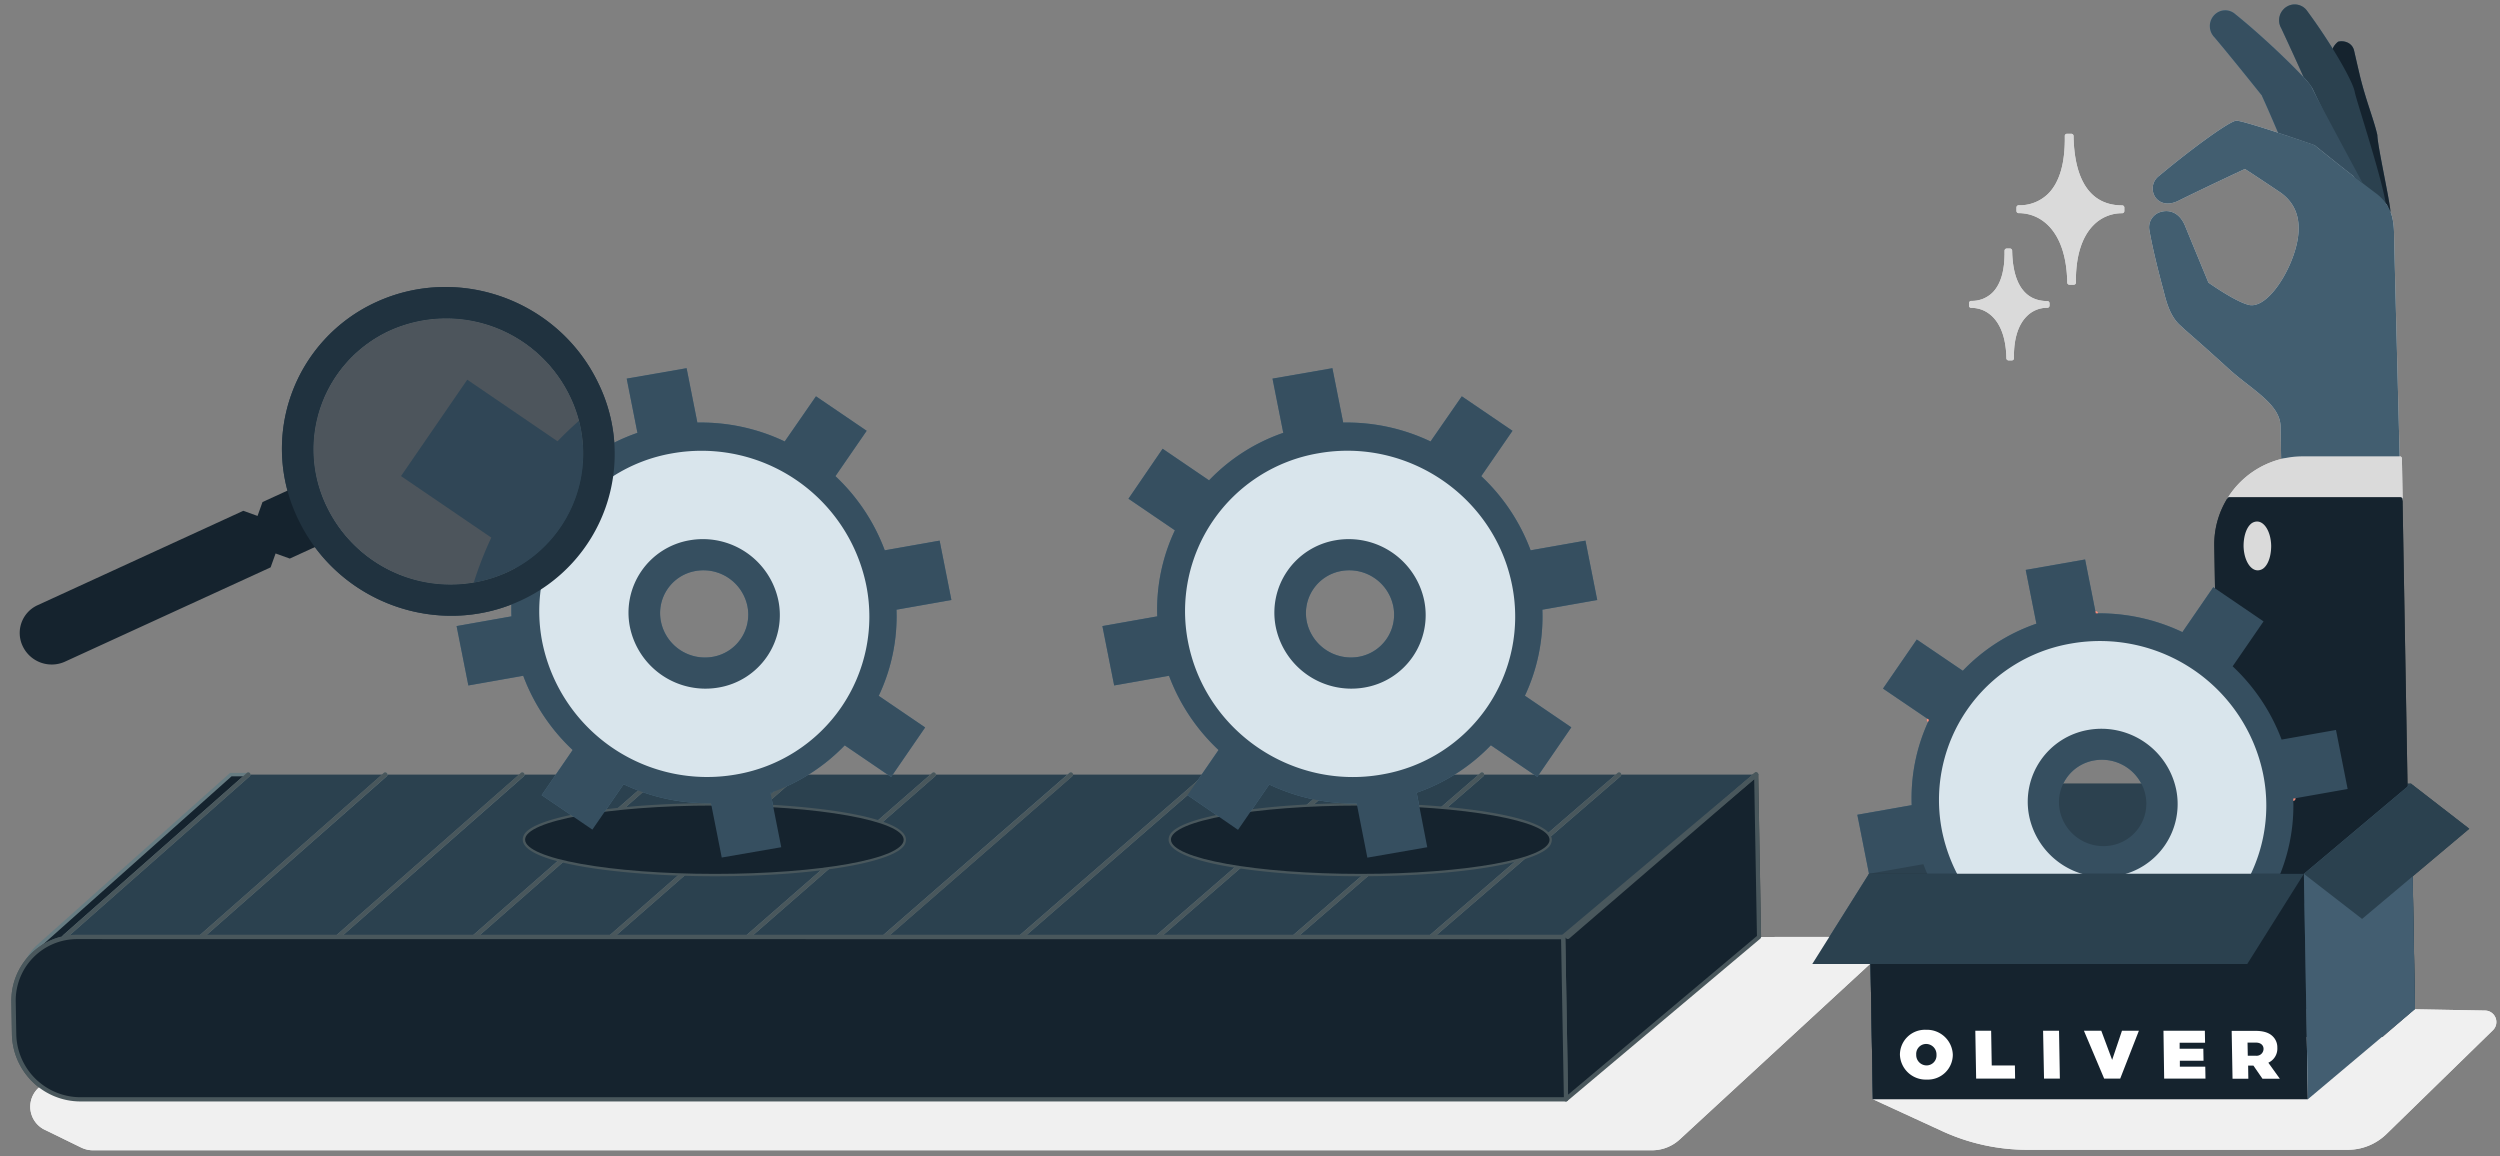 <svg xmlns="http://www.w3.org/2000/svg" xmlns:xlink="http://www.w3.org/1999/xlink" viewBox="0 0 720 333"><rect x="0" y="0" width="720" height="333" fill="#808080" stroke="none"/><defs><clipPath id="clip-path"><path d="M164.11,114a39.57,39.57,0,0,0-51.84-18.82A37.67,37.67,0,0,0,94.12,146,39.56,39.56,0,0,0,146,164.87,37.69,37.69,0,0,0,164.11,114Z" fill="none"/></clipPath></defs><title>vendi_1</title><g id="Livello_2" data-name="Livello 2"><g id="Livello_41" data-name="Livello 41"><path d="M695.52,290.67l-9.25,8H578.85l-13.28,11.07-8-2.79-18.22,9.61,20,9.2a58.73,58.73,0,0,0,24.52,5.38h92.24a16,16,0,0,0,11.14-4.49l30.76-30a3.3,3.3,0,0,0-2.34-5.61Z" fill="#f0f0f0"/><polygon points="694.38 225.7 569.11 225.7 570.25 290.62 695.52 290.62 694.38 225.7" fill="#2b414f"/><path d="M684.68,38.91c-1-4.5-3.45-10.31-5.19-17.79-.5-2.13-1-4.33-1.52-6.58a3.34,3.34,0,0,0-2.09-2.37,4.15,4.15,0,0,0-2.5-.16c-3.37,2.7-1.47,6.63-1.2,8.34.38,2.34,10.2,31.3,10.72,34.41.14.18,4.43,4.08,4.56,4.27C690.75,68.76,684.67,42.51,684.68,38.91Z" fill="#425e70"/><path d="M664.52,3.24a4.37,4.37,0,0,0-5.87-1.35A4.57,4.57,0,0,0,657,8.13c3,6.41,5.93,12.91,6.44,14.08a18,18,0,0,1,2.61,3.3c1.76,3.7,14,29.87,15.41,32.43.08.06,3.92,2.09,5.6.44-1.4-8.29-8.57-29.9-8.89-31.89C677.61,23.25,671.13,12.17,664.52,3.24Z" fill="#4d6d81"/><path d="M619,66.16c1,5.74,2.76,12.56,4,17.18l.18.69c.72,2.83,1.8,7.11,4.76,9.71L629.3,95c2.49,2.18,6.25,5.47,12.61,11.26,1.76,1.6,3.63,3.07,5.45,4.48,4.81,3.76,9.36,7.31,9.44,12.06l.17,9.29h34.15c-.21-8.18-1.51-58.09-1.63-64.63-.08-4.93-1-8.63-5.28-11.84-7.2-5.38-16.37-12.8-17.68-13.87-7.86-2.75-20.74-7-22.44-7s-12,7.32-22.25,15.88a4.52,4.52,0,0,0-1.13,6.13c1.07,1.59,3.43,2.7,6.79,1,6.94-3.44,18.34-8.77,18.46-8.83l.57-.26.54.34s3.37,2.18,9.43,6.25c5.32,3.59,6.8,9.35,4.39,17.14-2.54,8.2-8.62,16.55-13.27,15.4-3.81-.94-11-6-11.33-6.23l-.27-.19-.13-.31c0-.08-3.48-8.4-6.58-16-1.6-3.93-4.56-4.69-6.79-4.09A4.58,4.58,0,0,0,619,66.16Z" fill="#dee0e1"/><path d="M691.12,132.09H663.34a24.92,24.92,0,0,0-21.25,11.71h49.24Z" fill="#dadada"/><path d="M691.33,144.43H642.09a.63.63,0,0,1-.53-1,25.48,25.48,0,0,1,21.78-12h27.78a.63.63,0,0,1,.63.62l.21,11.71a.63.63,0,0,1-.18.45A.64.64,0,0,1,691.33,144.43Zm-48.07-1.26h47.42l-.18-10.45H663.34A24.25,24.25,0,0,0,643.26,143.17Z" fill="#dadada"/><path d="M642.09,143.8a24.38,24.38,0,0,0-3.71,13.41L640,251.67h53.19L691.33,143.8Z" fill="#15232e"/><path d="M693.22,252.3H640a.63.63,0,0,1-.63-.62l-1.66-94.46a25.18,25.18,0,0,1,3.82-13.76.62.62,0,0,1,.53-.29h49.24a.63.63,0,0,1,.63.62l1.89,107.87a.67.67,0,0,1-.18.45A.65.65,0,0,1,693.22,252.3ZM640.65,251h51.92l-1.86-106.61H642.44A23.9,23.9,0,0,0,639,157.2Z" fill="#313b3e"/><path d="M643.77,4.08a4.33,4.33,0,0,0-6,.19,4.6,4.6,0,0,0,0,6.49c5.07,6,13.53,16.62,13.62,16.73l.08.1,0,.12c.05.1,1.18,2.46,4.6,10.5,4.54,1.5,8.86,3,10.4,3.54l.19.07.16.13c.08.07,6.9,5.61,13.61,10.79C676.05,44.54,667.11,28,665.69,25,664.8,23.12,652.88,11.38,643.77,4.08Z" fill="#638aa2"/><path d="M506.58,269.85,451,316.59h-423L14,311.67h0a7.37,7.37,0,0,0-1,13.76l10.42,5.08a7.78,7.78,0,0,0,3.38.77H475.73a11.79,11.79,0,0,0,8-3.1l58.89-54.3a2.36,2.36,0,0,0-1.67-4.06Z" fill="#f0f0f0"/><path d="M4.34,288.75s.39-9.93,6.31-15.88l55.84-49.78h5c2.22,0-43.15,60.2-43.15,60.2Z" fill="#15232e"/><path d="M3.81,289.38l0-.65c0-.41.47-10.19,6.46-16.21l56-49.93h5.51l.2.31c.27.53.67,1.34-21.33,31.24-10.79,14.67-21.82,29.31-21.93,29.46l-.11.14Zm62.87-65.79L11,273.24c-4.83,4.86-5.88,12.59-6.09,14.87l23.17-5.26c16.48-21.88,40.7-54.66,42.87-59.26Z" fill="#677c82"/><polygon points="505.77 223.09 450.21 269.83 451.03 316.59 506.58 269.85 505.77 223.09" fill="#15232e"/><path d="M451,317.22a.8.8,0,0,1-.26-.05.65.65,0,0,1-.37-.57l-.82-46.76a.66.66,0,0,1,.23-.5l55.55-46.74a.65.65,0,0,1,.67-.09.64.64,0,0,1,.37.56l.82,46.77a.62.62,0,0,1-.23.49l-55.55,46.74A.63.63,0,0,1,451,317.22Zm-.18-47.1.79,45.14L506,269.56l-.79-45.14Z" fill="#313b3e"/><path d="M450.21,269.83H22.31A18.32,18.32,0,0,0,3.9,288.52l.16,9.38a19.11,19.11,0,0,0,19.07,18.69H451Z" fill="#15232e"/><path d="M451,317.22H23.13a19.78,19.78,0,0,1-19.7-19.3l-.16-9.39a19,19,0,0,1,19-19.33h427.9a.63.63,0,0,1,.64.62l.81,46.76a.59.59,0,0,1-.18.45A.64.64,0,0,1,451,317.22ZM22.31,270.46a17.69,17.69,0,0,0-17.78,18l.16,9.39A18.51,18.51,0,0,0,23.13,316H450.39l-.8-45.5Z" fill="#49575c"/><polygon points="505.77 223.09 71.5 223.09 18.58 269.81 450.39 269.81 505.77 223.09" fill="#2b414f"/><line x1="18.58" y1="269.81" x2="71.5" y2="223.09" fill="none" stroke="#677c82" stroke-linecap="round" stroke-linejoin="round" stroke-width="1.26"/><line x1="57.94" y1="269.81" x2="110.98" y2="223.09" fill="none" stroke="#677c82" stroke-linecap="round" stroke-linejoin="round" stroke-width="1.26"/><line x1="97.3" y1="269.81" x2="150.46" y2="223.09" fill="none" stroke="#677c82" stroke-linecap="round" stroke-linejoin="round" stroke-width="1.26"/><line x1="136.66" y1="269.81" x2="189.93" y2="223.09" fill="none" stroke="#677c82" stroke-linecap="round" stroke-linejoin="round" stroke-width="1.26"/><line x1="176.02" y1="269.81" x2="229.41" y2="223.09" fill="none" stroke="#677c82" stroke-linecap="round" stroke-linejoin="round" stroke-width="1.26"/><line x1="215.38" y1="269.81" x2="268.89" y2="223.09" fill="none" stroke="#677c82" stroke-linecap="round" stroke-linejoin="round" stroke-width="1.26"/><line x1="254.73" y1="269.81" x2="308.37" y2="223.09" fill="none" stroke="#677c82" stroke-linecap="round" stroke-linejoin="round" stroke-width="1.26"/><line x1="294.09" y1="269.81" x2="347.85" y2="223.09" fill="none" stroke="#677c82" stroke-linecap="round" stroke-linejoin="round" stroke-width="1.26"/><line x1="333.45" y1="269.81" x2="387.33" y2="223.09" fill="none" stroke="#677c82" stroke-linecap="round" stroke-linejoin="round" stroke-width="1.26"/><line x1="372.81" y1="269.81" x2="426.81" y2="223.09" fill="none" stroke="#677c82" stroke-linecap="round" stroke-linejoin="round" stroke-width="1.26"/><line x1="412.17" y1="269.81" x2="466.29" y2="223.09" fill="none" stroke="#677c82" stroke-linecap="round" stroke-linejoin="round" stroke-width="1.26"/><line x1="451.53" y1="269.81" x2="505.77" y2="223.09" fill="none" stroke="#677c82" stroke-linecap="round" stroke-linejoin="round" stroke-width="1.26"/><path d="M260.26,241.83c.1,5.44-24.23,9.85-54.34,9.85s-54.6-4.41-54.69-9.85S175.46,232,205.57,232,260.17,236.39,260.26,241.83Z" fill="#15232e"/><path d="M205.92,252.36c-26.75,0-55.25-3.69-55.37-10.52a3.14,3.14,0,0,1,1-2.25c4.72-4.8,27.43-8.29,54-8.29,26.75,0,55.25,3.69,55.37,10.52a3.15,3.15,0,0,1-1,2.25C255.19,248.87,232.48,252.36,205.92,252.36Zm-.35-19.7c-25.81,0-48.6,3.39-53,7.88a1.86,1.86,0,0,0-.65,1.28c.08,4.34,22.28,9.18,54,9.18,25.81,0,48.6-3.39,53-7.88a1.9,1.9,0,0,0,.65-1.28C259.51,237.5,237.31,232.66,205.57,232.66Z" fill="#49575c"/><path d="M193.25,128.54a48.12,48.12,0,0,0-39.12,56.88c5.28,26.66,31.35,44.41,58.24,39.66a48.13,48.13,0,0,0,39.12-56.89C246.21,141.53,220.13,123.78,193.25,128.54Zm12.25,61.88a14.26,14.26,0,0,1-16.42-11.18,13.57,13.57,0,0,1,11-16,14.26,14.26,0,0,1,16.43,11.18A13.57,13.57,0,0,1,205.5,190.42Z" fill="#dee0e1"/><path d="M258.19,175.59h0L274,172.8l-3.39-17.1-15.8,2.79a56.25,56.25,0,0,0-14.21-21.36l9-13.06L235,114.14l-9,13h0a56.15,56.15,0,0,0-25.16-5.44h0l-3.1-15.66-17.25,3,3.1,15.66-.12,0a53.94,53.94,0,0,0-21.26,13.64h0l-13.37-9.1L139,143.63l13.37,9.1h0a53.41,53.41,0,0,0-5.07,24.78h0l-15.8,2.8,3.39,17.1,15.8-2.79A56.33,56.33,0,0,0,164.93,216h0L156,229l14.6,9.93,9-13.06h0a56.28,56.28,0,0,0,25.16,5.44h0l3.1,15.66L225,244l-3.1-15.67a54.51,54.51,0,0,0,21.38-13.67h0l13.36,9.1,9.8-14.26-13.37-9.1h0A53.36,53.36,0,0,0,258.19,175.59ZM212,223.05a48.43,48.43,0,0,1-55.8-38,46.11,46.11,0,0,1,37.48-54.5,48.43,48.43,0,0,1,55.8,38A46.11,46.11,0,0,1,212,223.05Z" fill="#4d6d81"/><path d="M198.61,155.6a21.15,21.15,0,0,0-17.19,25A22.21,22.21,0,0,0,207,198a21.14,21.14,0,0,0,17.18-25A22.2,22.2,0,0,0,198.61,155.6Zm6.65,33.57A12.94,12.94,0,0,1,190.35,179a12.31,12.31,0,0,1,10-14.56,12.94,12.94,0,0,1,14.91,10.15A12.33,12.33,0,0,1,205.26,189.17Z" fill="#4d6d81"/><path d="M446.27,241.83c.1,5.44-24.24,9.85-54.35,9.85s-54.59-4.41-54.69-9.85S361.47,232,391.58,232,446.18,236.39,446.27,241.83Z" fill="#15232e"/><path d="M391.92,252.36c-26.75,0-55.24-3.69-55.36-10.52a3.1,3.1,0,0,1,1-2.25c4.72-4.8,27.43-8.29,54-8.29,26.75,0,55.25,3.69,55.37,10.52h0a3.17,3.17,0,0,1-1,2.25C441.19,248.87,418.49,252.36,391.92,252.36Zm-.34-19.7c-25.81,0-48.61,3.39-53,7.88a1.82,1.82,0,0,0-.65,1.28c.08,4.34,22.28,9.18,54,9.18,25.82,0,48.61-3.39,53-7.88a1.88,1.88,0,0,0,.64-1.28h0C445.52,237.5,423.32,232.66,391.58,232.66Z" fill="#49575c"/><path d="M379.25,128.54a48.13,48.13,0,0,0-39.12,56.88c5.29,26.66,31.36,44.41,58.25,39.66a48.13,48.13,0,0,0,39.12-56.89C432.22,141.53,406.14,123.78,379.25,128.54Zm12.26,61.88a14.26,14.26,0,0,1-16.42-11.18,13.57,13.57,0,0,1,11-16,14.25,14.25,0,0,1,16.42,11.18A13.57,13.57,0,0,1,391.51,190.42Z" fill="#dee0e1"/><path d="M444.2,175.59h0L460,172.8l-3.39-17.1-15.79,2.79a56.16,56.16,0,0,0-14.22-21.36l9-13.06L421,114.14l-9,13h0a56.18,56.18,0,0,0-25.16-5.44h0l-3.11-15.66-17.25,3,3.11,15.66-.12,0a53.86,53.86,0,0,0-21.26,13.64h0l-13.37-9.1L325,143.63l13.37,9.1h0a53.54,53.54,0,0,0-5.08,24.78h0l-15.8,2.8,3.39,17.1,15.8-2.79A56.33,56.33,0,0,0,350.94,216h0L342,229,356.55,239l9-13.06h0a56.32,56.32,0,0,0,25.17,5.44h0L393.8,247,411.05,244,408,228.3a54.4,54.4,0,0,0,21.37-13.67h0l13.37,9.1,9.8-14.26-13.37-9.1h0A53.49,53.49,0,0,0,444.2,175.59ZM398,223.05c-25.76,4.56-50.75-12.45-55.81-38a46.11,46.11,0,0,1,37.48-54.5c25.76-4.56,50.75,12.45,55.81,38A46.11,46.11,0,0,1,398,223.05Z" fill="#4d6d81"/><path d="M384.62,155.6a21.15,21.15,0,0,0-17.19,25A22.21,22.21,0,0,0,393,198a21.14,21.14,0,0,0,17.18-25A22.2,22.2,0,0,0,384.62,155.6Zm6.64,33.57A13,13,0,0,1,376.35,179a12.32,12.32,0,0,1,10-14.56,12.94,12.94,0,0,1,14.91,10.15A12.32,12.32,0,0,1,391.26,189.17Z" fill="#4d6d81"/><g clip-path="url(#clip-path)"><g opacity="0.3"><path d="M164.11,114a39.57,39.57,0,0,0-51.84-18.82A37.67,37.67,0,0,0,94.12,146,39.56,39.56,0,0,0,146,164.87,37.69,37.69,0,0,0,164.11,114Z" fill="#15232e"/></g></g><path d="M149.87,173c-23.82,10.92-52.41.53-63.87-23.19A46.43,46.43,0,0,1,108.36,87c23.81-10.92,52.41-.54,63.87,23.19A46.43,46.43,0,0,1,149.87,173Zm14.24-59a39.57,39.57,0,0,0-51.84-18.82A37.67,37.67,0,0,0,94.12,146,39.56,39.56,0,0,0,146,164.87,37.69,37.69,0,0,0,164.11,114Z" fill="#2b414f"/><polygon points="569.11 225.7 538.25 251.67 539.38 316.59 570.25 290.62 569.11 225.7" fill="#2b414f"/><path d="M596.07,183.39a47.7,47.7,0,0,0-38.78,56.39c5.23,26.43,31.09,44,57.74,39.31a47.7,47.7,0,0,0,38.79-56.39C648.58,196.27,622.73,178.67,596.07,183.39Zm12.16,61.34a14.14,14.14,0,0,1-16.29-11.08,13.46,13.46,0,0,1,10.94-15.9,14.13,14.13,0,0,1,16.28,11.08A13.45,13.45,0,0,1,608.23,244.73Z" fill="#dee0e1"/><polygon points="603.59 176.66 603.59 176.65 603.59 176.65 603.59 176.66" fill="#638aa2"/><polygon points="555.58 207.37 555.58 207.37 555.58 207.38 555.58 207.37" fill="#638aa2"/><polygon points="660.45 230.04 660.46 230.04 660.46 230.04 660.45 230.04" fill="#638aa2"/><path d="M660.46,230h0l15.66-2.77-3.36-17-15.66,2.77A55.82,55.82,0,0,0,643,191.9l8.9-12.94-14.47-9.85-8.9,12.94h0a55.75,55.75,0,0,0-24.94-5.4h0l-3.08-15.52-17.1,3,3.08,15.53-.12,0a53.5,53.5,0,0,0-21.08,13.52h0l-13.26-9-9.72,14.13,13.26,9h0a52.9,52.9,0,0,0-5,24.57h0l-15.66,2.77,3.36,17,15.66-2.77A55.78,55.78,0,0,0,568,270.08h0L559.1,283l14.47,9.85,8.9-12.94h0a55.65,55.65,0,0,0,24.95,5.39h0l3.07,15.53,17.1-3-3.07-15.53a53.87,53.87,0,0,0,21.19-13.56h0l13.25,9,9.72-14.13-13.25-9h0A53,53,0,0,0,660.46,230Zm-45.82,47a48,48,0,0,1-55.33-37.66,45.71,45.71,0,0,1,37.16-54,48,48,0,0,1,55.33,37.67A45.71,45.71,0,0,1,614.64,277.09Z" fill="#4d6d81"/><polygon points="645.71 268.73 645.71 268.74 645.71 268.73 645.71 268.73" fill="#638aa2"/><polygon points="607.42 285.32 607.42 285.32 607.42 285.32 607.42 285.32" fill="#638aa2"/><path d="M601.39,210.22a21,21,0,0,0-17,24.77,22,22,0,0,0,25.37,17.27,21,21,0,0,0,17-24.77A22,22,0,0,0,601.39,210.22ZM608,243.49a12.82,12.82,0,0,1-14.78-10.06A12.21,12.21,0,0,1,603.13,219a12.83,12.83,0,0,1,14.78,10.06A12.22,12.22,0,0,1,608,243.49Z" fill="#4d6d81"/><polygon points="663.52 251.67 538.25 251.67 539.38 316.59 664.66 316.59 663.52 251.67" fill="#2b414f"/><polygon points="694.38 225.7 663.52 251.67 664.66 316.59 695.52 290.62 694.38 225.7" fill="#425e70"/><polygon points="694.38 225.7 663.52 251.67 680.28 264.65 711.15 238.68 694.38 225.7" fill="#2b414f"/><polygon points="663.52 251.67 538.25 251.67 521.93 277.64 647.2 277.64 663.52 251.67" fill="#425e70"/><path d="M611.19,60.74l0-1c-7.19,0-14.36-4.36-14.64-20.59h-1.26c.27,15.72-6.73,20.59-13.92,20.59l0,1c7.19,0,14.38,5.92,14.64,20.59h1.26C597,66.7,604,60.74,611.19,60.74Z" fill="#dadada"/><path d="M597.27,82H596a.63.63,0,0,1-.63-.62c-.26-14.72-7.41-20-14-20a.63.63,0,0,1-.63-.62l0-1a.63.63,0,0,1,.18-.45.64.64,0,0,1,.45-.19,11.68,11.68,0,0,0,8.57-3.39c3.26-3.32,4.85-8.89,4.72-16.56a.59.59,0,0,1,.18-.45.64.64,0,0,1,.45-.19h1.26a.63.63,0,0,1,.63.62c.23,13.06,5.07,20,14,20a.63.63,0,0,1,.63.62l0,1a.67.67,0,0,1-.18.45.65.65,0,0,1-.45.19,11.41,11.41,0,0,0-8.31,3.49c-3.38,3.44-5.11,9.14-5,16.46a.63.63,0,0,1-.18.45A.64.64,0,0,1,597.27,82Zm-.65-1.26h0c0-7.36,1.82-13.14,5.35-16.73a12.66,12.66,0,0,1,7.24-3.72c-6.23-.7-12.87-5.1-13.31-20.48h0c0,7.69-1.68,13.35-5.09,16.83a12.61,12.61,0,0,1-7.5,3.64C592.64,61.48,596.31,71.66,596.62,80.7Z" fill="#dadada"/><path d="M589.62,88v-.74c-5.28,0-10.55-3.21-10.76-15.13h-.93c.21,11.55-4.94,15.13-10.22,15.13V88c5.28,0,10.57,4.35,10.76,15.13h.93C579.21,92.41,584.34,88,589.62,88Z" fill="#dadada"/><path d="M579.4,103.79h-.93a.62.62,0,0,1-.63-.61c-.19-10.7-5.36-14.52-10.13-14.52a.62.62,0,0,1-.63-.62l0-.74a.64.64,0,0,1,.19-.45.62.62,0,0,1,.45-.19,8.4,8.4,0,0,0,6.17-2.44c2.37-2.41,3.52-6.46,3.42-12a.67.67,0,0,1,.18-.45.65.65,0,0,1,.45-.19h.93a.62.62,0,0,1,.63.62c.17,9.49,3.67,14.51,10.13,14.51a.63.63,0,0,1,.63.62V88a.62.62,0,0,1-.18.46.61.61,0,0,1-.45.18,8.18,8.18,0,0,0-6,2.52c-2.46,2.5-3.71,6.64-3.61,12a.7.7,0,0,1-.18.46A.64.64,0,0,1,579.4,103.79Zm-9.3-16.12c5.41,1.25,8,6.78,8.77,12.39.37-4.2,1.68-7.54,3.87-9.77a9.46,9.46,0,0,1,4.47-2.59c-3.91-.77-7.8-3.73-8.77-12.06-.37,4.18-1.6,7.36-3.67,9.47A9.29,9.29,0,0,1,570.1,87.67Z" fill="#dadada"/><path d="M653.44,157.21c.07,3.55-1.38,6.42-3.21,6.42s-3.39-2.87-3.45-6.42,1.38-6.41,3.22-6.41S653.38,153.67,653.44,157.21Z" fill="#dadada"/><path d="M650.23,164.26c-2.22,0-4-3.09-4.08-7,0-2.57.68-4.93,1.88-6.16a2.75,2.75,0,0,1,2-.9c2.22,0,4,3.09,4.07,7h0c0,2.57-.67,4.93-1.87,6.15A2.76,2.76,0,0,1,650.23,164.26ZM650,151.43a1.52,1.52,0,0,0-1.07.53c-1,1-1.56,3-1.52,5.24.06,3.42,1.53,5.8,2.82,5.8a1.54,1.54,0,0,0,1.07-.53c1-1,1.55-3,1.51-5.24h0C652.75,153.81,651.28,151.43,650,151.43Z" fill="#dadada"/><path d="M623.08,296.85H635l.06,3.45h-7.32l0,1.73h6.82l.06,3.47h-6.82l0,1.7h7.32l.06,3.44h-11.9Z" fill="#fff"/><path d="M568.89,296.85h4.56l.17,10h6.67l.06,3.78H569.13Z" fill="#fff"/><path d="M588.41,296.85H593l.24,13.79h-4.56Z" fill="#fff"/><path d="M600.17,296.85h5l3.13,8.4,2.83-8.4H616l-5.38,13.79H606Z" fill="#fff"/><path d="M653.28,306.06a4.45,4.45,0,0,0,2.59-4.33v0a4.37,4.37,0,0,0-1.33-3.27c-1-1-2.58-1.57-5-1.57h-6.82l.25,13.78h4.55l-.06-3.78h1.52l2.61,3.78h5Zm-1.38-4a2,2,0,0,1-2.12,2h-2.42l-.07-3.79h2.45c1.3,0,2.15.72,2.16,1.79Z" fill="#fff"/><path d="M547.18,303.77v0a7.19,7.19,0,0,1,7.51-7.19,7.44,7.44,0,0,1,7.72,7.15v0a7.19,7.19,0,0,1-7.51,7.19A7.44,7.44,0,0,1,547.18,303.77Zm10.53,0v0a3,3,0,0,0-3-3.11,2.87,2.87,0,0,0-2.84,3.07v0a3,3,0,0,0,3,3.11A2.87,2.87,0,0,0,557.71,303.77Z" fill="#fff"/><polygon points="694.38 225.7 569.11 225.7 570.25 290.62 695.52 290.62 694.38 225.7" fill="#2c414f"/><path d="M684.68,38.91c-1-4.5-3.45-10.31-5.19-17.79-.5-2.13-1-4.33-1.52-6.58a3.34,3.34,0,0,0-2.09-2.37,4.15,4.15,0,0,0-2.5-.16c-3.37,2.7-1.47,6.63-1.2,8.34.38,2.34,10.2,31.3,10.72,34.41.14.18,4.43,4.08,4.56,4.27C690.75,68.76,684.67,42.51,684.68,38.91Z" fill="#15232e"/><path d="M664.52,3.24a4.37,4.37,0,0,0-5.87-1.35A4.57,4.57,0,0,0,657,8.13c3,6.41,5.93,12.91,6.44,14.08a18,18,0,0,1,2.61,3.3c1.76,3.7,14,29.87,15.41,32.43.08.06,3.92,2.09,5.6.44-1.4-8.29-8.57-29.9-8.89-31.89C677.61,23.25,671.13,12.17,664.52,3.24Z" fill="#2b414f"/><path d="M619,66.16c1,5.74,2.76,12.56,4,17.18l.18.69c.72,2.83,1.8,7.11,4.76,9.71L629.3,95c2.49,2.18,6.25,5.47,12.61,11.26,1.76,1.6,3.63,3.07,5.45,4.48,4.81,3.76,9.36,7.31,9.44,12.06l.17,9.29h34.15c-.21-8.18-1.51-58.09-1.63-64.63-.08-4.93-1-8.63-5.28-11.84-7.2-5.38-16.37-12.8-17.68-13.87-7.86-2.75-20.74-7-22.44-7s-12,7.32-22.25,15.88a4.52,4.52,0,0,0-1.13,6.13c1.07,1.59,3.43,2.7,6.79,1,6.94-3.44,18.34-8.77,18.46-8.83l.57-.26.54.34s3.37,2.18,9.43,6.25c5.32,3.59,6.8,9.35,4.39,17.14-2.54,8.2-8.62,16.55-13.27,15.4-3.81-.94-11-6-11.33-6.23l-.27-.19-.13-.31c0-.08-3.48-8.4-6.58-16-1.6-3.93-4.56-4.69-6.79-4.09A4.58,4.58,0,0,0,619,66.16Z" fill="#425e70"/><path d="M691.12,132.09H663.34a24.92,24.92,0,0,0-21.25,11.71h49.24Z" fill="#dadada"/><path d="M691.33,144.43H642.09a.63.63,0,0,1-.53-1,25.48,25.48,0,0,1,21.78-12h27.78a.63.63,0,0,1,.63.62l.21,11.71a.63.63,0,0,1-.18.45A.64.64,0,0,1,691.33,144.43Zm-48.07-1.26h47.42l-.18-10.45H663.34A24.25,24.25,0,0,0,643.26,143.17Z" fill="#dadada"/><path d="M642.09,143.8a24.38,24.38,0,0,0-3.71,13.41L640,251.67h53.19L691.33,143.8Z" fill="#15232e"/><path d="M693.22,252.3H640a.63.63,0,0,1-.63-.62l-1.66-94.46a25.18,25.18,0,0,1,3.82-13.76.62.62,0,0,1,.53-.29h49.24a.63.63,0,0,1,.63.62l1.89,107.87a.67.67,0,0,1-.18.45A.65.65,0,0,1,693.22,252.3ZM640.65,251h51.92l-1.86-106.61H642.44A23.9,23.9,0,0,0,639,157.2Z" fill="#15232e"/><path d="M643.77,4.08a4.33,4.33,0,0,0-6,.19,4.6,4.6,0,0,0,0,6.49c5.07,6,13.53,16.62,13.62,16.73l.08.1,0,.12c.05.1,1.18,2.46,4.6,10.5,4.54,1.5,8.86,3,10.4,3.54l.19.07.16.13c.08.07,6.9,5.61,13.61,10.79C676.05,44.54,667.11,28,665.69,25,664.8,23.12,652.88,11.38,643.77,4.08Z" fill="#364f60"/><path d="M506.58,269.85,451,316.59h-423L14,311.67h0a7.37,7.37,0,0,0-1,13.76l10.42,5.08a7.78,7.78,0,0,0,3.38.77H475.73a11.79,11.79,0,0,0,8-3.1l58.89-54.3a2.36,2.36,0,0,0-1.67-4.06Z" fill="#f0f0f0"/><polygon points="505.77 223.09 450.21 269.83 451.03 316.59 506.58 269.85 505.77 223.09" fill="#15232e"/><path d="M451,317.22a.8.8,0,0,1-.26-.05.65.65,0,0,1-.37-.57l-.82-46.76a.66.66,0,0,1,.23-.5l55.55-46.74a.65.65,0,0,1,.67-.09.64.64,0,0,1,.37.56l.82,46.77a.62.62,0,0,1-.23.49l-55.55,46.74A.63.63,0,0,1,451,317.22Zm-.18-47.1.79,45.14L506,269.56l-.79-45.14Z" fill="#49575c"/><path d="M450.21,269.83H22.31A18.32,18.32,0,0,0,3.9,288.52l.16,9.38a19.11,19.11,0,0,0,19.07,18.69H451Z" fill="#15232e"/><path d="M451,317.22H23.13a19.78,19.78,0,0,1-19.7-19.3l-.16-9.39a19,19,0,0,1,19-19.33h427.9a.63.63,0,0,1,.64.62l.81,46.76a.59.59,0,0,1-.18.45A.64.64,0,0,1,451,317.22ZM22.31,270.46a17.69,17.69,0,0,0-17.78,18l.16,9.39A18.51,18.51,0,0,0,23.13,316H450.39l-.8-45.5Z" fill="#49575c"/><path d="M18.58,270.44a.61.61,0,0,1-.47-.21.62.62,0,0,1,.05-.89l52.92-46.73a.63.63,0,0,1,.84.95L19,270.29A.66.66,0,0,1,18.58,270.44Z" fill="#49575c"/><path d="M57.94,270.44a.64.64,0,0,1-.48-.21.63.63,0,0,1,.06-.89l53-46.73a.63.63,0,0,1,.89.06.62.62,0,0,1-.06.89l-53,46.73A.63.63,0,0,1,57.94,270.44Z" fill="#49575c"/><path d="M97.3,270.44a.64.64,0,0,1-.48-.21.63.63,0,0,1,.06-.89L150,222.61a.63.63,0,1,1,.83.95L97.71,270.29A.63.63,0,0,1,97.3,270.44Z" fill="#49575c"/><path d="M136.66,270.44a.64.64,0,0,1-.48-.21.63.63,0,0,1,.06-.89l53.28-46.73a.63.63,0,1,1,.83.95l-53.28,46.73A.63.63,0,0,1,136.66,270.44Z" fill="#49575c"/><path d="M176,270.44a.64.64,0,0,1-.48-.21.63.63,0,0,1,.06-.89L229,222.61a.63.63,0,1,1,.83.95l-53.4,46.73A.65.65,0,0,1,176,270.44Z" fill="#49575c"/><path d="M215.38,270.44a.63.63,0,0,1-.42-1.1l53.52-46.73a.63.63,0,1,1,.83.95l-53.52,46.73A.65.65,0,0,1,215.38,270.44Z" fill="#49575c"/><path d="M254.73,270.44a.62.62,0,0,1-.47-.21.63.63,0,0,1,.06-.89L308,222.61a.63.63,0,1,1,.83.95l-53.64,46.73A.66.66,0,0,1,254.73,270.44Z" fill="#49575c"/><path d="M294.09,270.44a.62.62,0,0,1-.47-.21.63.63,0,0,1,.06-.89l53.76-46.73a.63.63,0,0,1,.89.06.62.62,0,0,1-.07.89l-53.75,46.73A.66.66,0,0,1,294.09,270.44Z" fill="#49575c"/><path d="M333.45,270.44a.62.62,0,0,1-.47-.21.63.63,0,0,1,.06-.89l53.88-46.73a.63.63,0,1,1,.82.95l-53.87,46.73A.66.66,0,0,1,333.45,270.44Z" fill="#49575c"/><path d="M372.81,270.44a.66.66,0,0,1-.48-.21.64.64,0,0,1,.07-.89l54-46.73a.63.63,0,0,1,.89.06.64.64,0,0,1-.07.89l-54,46.73A.66.66,0,0,1,372.81,270.44Z" fill="#49575c"/><path d="M412.17,270.44a.63.63,0,0,1-.41-1.11l54.12-46.72a.63.63,0,0,1,.89.06.64.64,0,0,1-.07.89l-54.12,46.73A.63.63,0,0,1,412.17,270.44Z" fill="#49575c"/><path d="M451.53,270.44a.63.63,0,0,1-.41-1.11l54.23-46.72a.63.63,0,1,1,.83.95l-54.24,46.73A.63.63,0,0,1,451.53,270.44Z" fill="#49575c"/><path d="M260.26,241.83c.1,5.44-24.23,9.85-54.34,9.85s-54.6-4.41-54.69-9.85S175.46,232,205.57,232,260.17,236.39,260.26,241.83Z" fill="#15232e"/><path d="M193.25,128.54a48.12,48.12,0,0,0-39.12,56.88c5.28,26.66,31.35,44.41,58.24,39.66a48.13,48.13,0,0,0,39.12-56.89C246.21,141.53,220.13,123.78,193.25,128.54Zm12.25,61.88a14.26,14.26,0,0,1-16.42-11.18,13.57,13.57,0,0,1,11-16,14.26,14.26,0,0,1,16.43,11.18A13.57,13.57,0,0,1,205.5,190.42Z" fill="#d9e5ec"/><path d="M258.19,175.59h0L274,172.8l-3.39-17.1-15.8,2.79a56.25,56.25,0,0,0-14.21-21.36l9-13.06L235,114.14l-9,13h0a56.15,56.15,0,0,0-25.16-5.44h0l-3.1-15.66-17.25,3,3.1,15.66-.12,0a53.94,53.94,0,0,0-21.26,13.64h0l-13.37-9.1L139,143.63l13.37,9.1h0a53.41,53.41,0,0,0-5.07,24.78h0l-15.8,2.8,3.39,17.1,15.8-2.79A56.33,56.33,0,0,0,164.93,216h0L156,229l14.6,9.93,9-13.06h0a56.28,56.28,0,0,0,25.16,5.44h0l3.1,15.66L225,244l-3.1-15.67a54.51,54.51,0,0,0,21.38-13.67h0l13.36,9.1,9.8-14.26-13.37-9.1h0A53.36,53.36,0,0,0,258.19,175.59ZM212,223.05a48.43,48.43,0,0,1-55.8-38,46.11,46.11,0,0,1,37.48-54.5,48.43,48.43,0,0,1,55.8,38A46.11,46.11,0,0,1,212,223.05Z" fill="#364f60"/><path d="M198.61,155.6a21.15,21.15,0,0,0-17.19,25A22.21,22.21,0,0,0,207,198a21.14,21.14,0,0,0,17.18-25A22.2,22.2,0,0,0,198.61,155.6Zm6.65,33.57A12.94,12.94,0,0,1,190.35,179a12.31,12.31,0,0,1,10-14.56,12.94,12.94,0,0,1,14.91,10.15A12.33,12.33,0,0,1,205.26,189.17Z" fill="#364f60"/><path d="M446.27,241.83c.1,5.44-24.24,9.85-54.35,9.85s-54.59-4.41-54.69-9.85S361.47,232,391.58,232,446.18,236.39,446.27,241.83Z" fill="#15232e"/><path d="M379.25,128.54a48.13,48.13,0,0,0-39.12,56.88c5.29,26.66,31.36,44.41,58.25,39.66a48.13,48.13,0,0,0,39.12-56.89C432.22,141.53,406.14,123.78,379.25,128.54Zm12.26,61.88a14.26,14.26,0,0,1-16.42-11.18,13.57,13.57,0,0,1,11-16,14.25,14.25,0,0,1,16.42,11.18A13.57,13.57,0,0,1,391.51,190.42Z" fill="#d9e5ec"/><path d="M444.2,175.59h0L460,172.8l-3.39-17.1-15.79,2.79a56.16,56.16,0,0,0-14.22-21.36l9-13.06L421,114.14l-9,13h0a56.18,56.18,0,0,0-25.16-5.44h0l-3.11-15.66-17.25,3,3.11,15.66-.12,0a53.86,53.86,0,0,0-21.26,13.64h0l-13.37-9.1L325,143.63l13.37,9.1h0a53.54,53.54,0,0,0-5.08,24.78h0l-15.8,2.8,3.39,17.1,15.8-2.79A56.33,56.33,0,0,0,350.94,216h0L342,229,356.55,239l9-13.06h0a56.32,56.32,0,0,0,25.17,5.44h0L393.8,247,411.05,244,408,228.3a54.4,54.4,0,0,0,21.37-13.67h0l13.37,9.1,9.8-14.26-13.37-9.1h0A53.49,53.49,0,0,0,444.2,175.59ZM398,223.05c-25.76,4.56-50.75-12.45-55.81-38a46.11,46.11,0,0,1,37.48-54.5c25.76-4.56,50.75,12.45,55.81,38A46.11,46.11,0,0,1,398,223.05Z" fill="#364f60"/><path d="M384.62,155.6a21.15,21.15,0,0,0-17.19,25A22.21,22.21,0,0,0,393,198a21.14,21.14,0,0,0,17.18-25A22.2,22.2,0,0,0,384.62,155.6Zm6.64,33.57A13,13,0,0,1,376.35,179a12.32,12.32,0,0,1,10-14.56,12.94,12.94,0,0,1,14.91,10.15A12.32,12.32,0,0,1,391.26,189.17Z" fill="#364f60"/><g clip-path="url(#clip-path)"><path d="M171.57,117.18a105.62,105.62,0,0,0-11,9.9h0l-26-17.73-19.08,27.76,26,17.72h0a104.22,104.22,0,0,0-7.21,20.89A73,73,0,0,0,171.57,117.18Z" fill="#364f60"/><g opacity="0.3"><path d="M164.11,114a39.57,39.57,0,0,0-51.84-18.82A37.67,37.67,0,0,0,94.12,146,39.56,39.56,0,0,0,146,164.87,37.69,37.69,0,0,0,164.11,114Z" fill="#20323f"/></g></g><path d="M83.46,160.87l11.19-5.13-7.86-16.28L75.6,144.59l-1.43,4-4.1-1.48L10.82,174.3a8.79,8.79,0,0,0-4.24,11.88,9.24,9.24,0,0,0,12.1,4.39L77.94,163.4l1.43-4Z" fill="#15232e"/><path d="M149.87,173c-23.82,10.92-52.41.53-63.87-23.19A46.43,46.43,0,0,1,108.36,87c23.81-10.92,52.41-.54,63.87,23.19A46.43,46.43,0,0,1,149.87,173Zm14.24-59a39.57,39.57,0,0,0-51.84-18.82A37.67,37.67,0,0,0,94.12,146,39.56,39.56,0,0,0,146,164.87,37.69,37.69,0,0,0,164.11,114Z" fill="#20323f"/><path d="M695.52,290.67l-9.25,8H578.85l-13.28,11.07-8-2.79-18.22,9.61,20,9.2a58.73,58.73,0,0,0,24.52,5.38h92.24a16,16,0,0,0,11.14-4.49l30.76-30a3.3,3.3,0,0,0-2.34-5.61Z" fill="#f0f0f0"/><polygon points="569.11 225.7 538.25 251.67 539.38 316.59 570.25 290.62 569.11 225.7" fill="#2c414f"/><path d="M596.07,183.39a47.7,47.7,0,0,0-38.78,56.39c5.23,26.43,31.09,44,57.74,39.31a47.7,47.7,0,0,0,38.79-56.39C648.58,196.27,622.73,178.67,596.07,183.39Zm12.16,61.34a14.14,14.14,0,0,1-16.29-11.08,13.46,13.46,0,0,1,10.94-15.9,14.13,14.13,0,0,1,16.28,11.08A13.45,13.45,0,0,1,608.23,244.73Z" fill="#d9e5ec"/><polygon points="603.59 176.66 603.59 176.65 603.59 176.65 603.59 176.66" fill="#fc8c7a"/><path d="M603.59,177.31a.66.66,0,0,1-.66-.65h0a.66.66,0,0,1,.66-.65.65.65,0,0,1,.65.65A.66.66,0,0,1,603.59,177.31Z" fill="#fc8c7a"/><polygon points="555.58 207.37 555.58 207.37 555.58 207.38 555.58 207.37" fill="#fc8c7a"/><path d="M555.58,208a.93.93,0,0,1-.24-.05.58.58,0,0,1-.26-.18.66.66,0,0,1,.07-.92.65.65,0,0,1,.92.06h0a.7.7,0,0,1,.14.46h0a.4.4,0,0,1,0,.15h0a.62.62,0,0,1-.17.28l-.13.1A.72.72,0,0,1,555.58,208Z" fill="#fc8c7a"/><polygon points="660.45 230.04 660.46 230.04 660.46 230.04 660.45 230.04" fill="#fc8c7a"/><path d="M660.46,230.69a.66.66,0,0,1-.66-.59V230a.64.64,0,0,1,.59-.65h0a.66.66,0,0,1,.72.58V230a.65.65,0,0,1-.59.65Z" fill="#fc8c7a"/><path d="M660.46,230h0l15.66-2.77-3.36-17-15.66,2.77A55.82,55.82,0,0,0,643,191.9l8.9-12.94-14.47-9.85-8.9,12.94h0a55.75,55.75,0,0,0-24.94-5.4h0l-3.08-15.52-17.1,3,3.08,15.53-.12,0a53.5,53.5,0,0,0-21.08,13.52h0l-13.26-9-9.72,14.13,13.26,9h0a52.9,52.9,0,0,0-5,24.57h0l-15.66,2.77,3.36,17,15.66-2.77A55.78,55.78,0,0,0,568,270.08h0L559.1,283l14.47,9.85,8.9-12.94h0a55.65,55.65,0,0,0,24.95,5.39h0l3.07,15.53,17.1-3-3.07-15.53a53.87,53.87,0,0,0,21.19-13.56h0l13.25,9,9.72-14.13-13.25-9h0A53,53,0,0,0,660.46,230Zm-45.82,47a48,48,0,0,1-55.33-37.66,45.71,45.71,0,0,1,37.16-54,48,48,0,0,1,55.33,37.67A45.71,45.71,0,0,1,614.64,277.09Z" fill="#364f60"/><polygon points="645.71 268.73 645.71 268.74 645.71 268.73 645.71 268.73" fill="#fc8c7a"/><path d="M645.71,269.39a.63.63,0,0,1-.51-.25.65.65,0,0,1,0-.87.65.65,0,0,1,.76-.12l.08.05a.66.66,0,0,1,.17.9.75.75,0,0,1-.25.22A.63.63,0,0,1,645.71,269.39Z" fill="#fc8c7a"/><polygon points="607.42 285.32 607.42 285.32 607.42 285.32 607.42 285.32" fill="#fc8c7a"/><path d="M607.42,286a.65.65,0,0,1-.64-.5.78.78,0,0,1,0-.16.66.66,0,0,1,1.29-.16h0a.78.78,0,0,1,0,.16.65.65,0,0,1-.49.63Z" fill="#fc8c7a"/><path d="M601.39,210.22a21,21,0,0,0-17,24.77,22,22,0,0,0,25.37,17.27,21,21,0,0,0,17-24.77A22,22,0,0,0,601.39,210.22ZM608,243.49a12.82,12.82,0,0,1-14.78-10.06A12.21,12.21,0,0,1,603.13,219a12.83,12.83,0,0,1,14.78,10.06A12.22,12.22,0,0,1,608,243.49Z" fill="#364f60"/><polygon points="663.52 251.67 538.25 251.67 539.38 316.59 664.66 316.59 663.52 251.67" fill="#15232e"/><polygon points="694.38 225.7 663.52 251.67 664.66 316.59 695.52 290.62 694.38 225.7" fill="#435e71"/><polygon points="694.38 225.7 663.52 251.67 680.28 264.65 711.15 238.68 694.38 225.7" fill="#2b414f"/><polygon points="663.52 251.67 538.25 251.67 521.93 277.64 647.2 277.64 663.52 251.67" fill="#2b414f"/><path d="M611.19,60.74l0-1c-7.19,0-14.36-4.36-14.64-20.59h-1.26c.27,15.72-6.73,20.59-13.92,20.59l0,1c7.19,0,14.38,5.92,14.64,20.59h1.26C597,66.7,604,60.74,611.19,60.74Z" fill="#dadada"/><path d="M597.27,82H596a.63.63,0,0,1-.63-.62c-.26-14.72-7.41-20-14-20a.63.63,0,0,1-.63-.62l0-1a.63.63,0,0,1,.18-.45.64.64,0,0,1,.45-.19,11.68,11.68,0,0,0,8.57-3.39c3.26-3.32,4.85-8.89,4.72-16.56a.59.59,0,0,1,.18-.45.64.64,0,0,1,.45-.19h1.26a.63.63,0,0,1,.63.62c.23,13.06,5.07,20,14,20a.63.63,0,0,1,.63.62l0,1a.67.67,0,0,1-.18.45.65.65,0,0,1-.45.19,11.41,11.41,0,0,0-8.31,3.49c-3.38,3.44-5.11,9.14-5,16.46a.63.63,0,0,1-.18.45A.64.64,0,0,1,597.27,82Zm-.65-1.26h0c0-7.36,1.82-13.14,5.35-16.73a12.66,12.66,0,0,1,7.24-3.72c-6.23-.7-12.87-5.1-13.31-20.48h0c0,7.69-1.68,13.35-5.09,16.83a12.61,12.61,0,0,1-7.5,3.64C592.64,61.48,596.31,71.66,596.62,80.7Z" fill="#dadada"/><path d="M589.62,88v-.74c-5.28,0-10.55-3.21-10.76-15.13h-.93c.21,11.55-4.94,15.13-10.22,15.13V88c5.28,0,10.57,4.35,10.76,15.13h.93C579.21,92.41,584.34,88,589.62,88Z" fill="#dadada"/><path d="M579.4,103.79h-.93a.62.62,0,0,1-.63-.61c-.19-10.7-5.36-14.52-10.13-14.52a.62.62,0,0,1-.63-.62l0-.74a.64.64,0,0,1,.19-.45.62.62,0,0,1,.45-.19,8.4,8.4,0,0,0,6.17-2.44c2.37-2.41,3.52-6.46,3.42-12a.67.67,0,0,1,.18-.45.65.65,0,0,1,.45-.19h.93a.62.62,0,0,1,.63.62c.17,9.49,3.67,14.51,10.13,14.51a.63.63,0,0,1,.63.62V88a.62.62,0,0,1-.18.46.61.61,0,0,1-.45.18,8.18,8.18,0,0,0-6,2.52c-2.46,2.5-3.71,6.64-3.61,12a.7.7,0,0,1-.18.46A.64.64,0,0,1,579.4,103.79Zm-9.3-16.12c5.41,1.25,8,6.78,8.77,12.39.37-4.2,1.68-7.54,3.87-9.77a9.46,9.46,0,0,1,4.47-2.59c-3.91-.77-7.8-3.73-8.77-12.06-.37,4.18-1.6,7.36-3.67,9.47A9.29,9.29,0,0,1,570.1,87.67Z" fill="#dadada"/><path d="M653.44,157.21c.07,3.55-1.38,6.42-3.21,6.42s-3.39-2.87-3.45-6.42,1.38-6.41,3.22-6.41S653.38,153.67,653.44,157.21Z" fill="#dadada"/><path d="M650.23,164.26c-2.22,0-4-3.09-4.08-7,0-2.57.68-4.93,1.88-6.16a2.75,2.75,0,0,1,2-.9c2.22,0,4,3.09,4.07,7h0c0,2.57-.67,4.93-1.87,6.15A2.76,2.76,0,0,1,650.23,164.26ZM650,151.43a1.52,1.52,0,0,0-1.07.53c-1,1-1.56,3-1.52,5.24.06,3.42,1.53,5.8,2.82,5.8a1.54,1.54,0,0,0,1.07-.53c1-1,1.55-3,1.51-5.24h0C652.75,153.81,651.28,151.43,650,151.43Z" fill="#dadada"/><path d="M623.08,296.85H635l.06,3.45h-7.32l0,1.73h6.82l.06,3.47h-6.82l0,1.7h7.32l.06,3.44h-11.9Z" fill="#fff"/><path d="M568.89,296.85h4.56l.17,10h6.67l.06,3.78H569.13Z" fill="#fff"/><path d="M588.41,296.85H593l.24,13.79h-4.56Z" fill="#fff"/><path d="M600.17,296.85h5l3.13,8.4,2.83-8.4H616l-5.38,13.79H606Z" fill="#fff"/><path d="M653.28,306.06a4.45,4.45,0,0,0,2.59-4.33v0a4.37,4.37,0,0,0-1.33-3.27c-1-1-2.58-1.57-5-1.57h-6.82l.25,13.78h4.55l-.06-3.78h1.52l2.61,3.78h5Zm-1.38-4a2,2,0,0,1-2.12,2h-2.42l-.07-3.79h2.45c1.3,0,2.15.72,2.16,1.79Z" fill="#fff"/><path d="M547.18,303.77v0a7.19,7.19,0,0,1,7.51-7.19,7.44,7.44,0,0,1,7.72,7.15v0a7.19,7.19,0,0,1-7.51,7.19A7.44,7.44,0,0,1,547.18,303.77Zm10.53,0v0a3,3,0,0,0-3-3.11,2.87,2.87,0,0,0-2.84,3.07v0a3,3,0,0,0,3,3.11A2.87,2.87,0,0,0,557.71,303.77Z" fill="#fff"/><rect width="720" height="333" fill="none"/></g></g></svg>